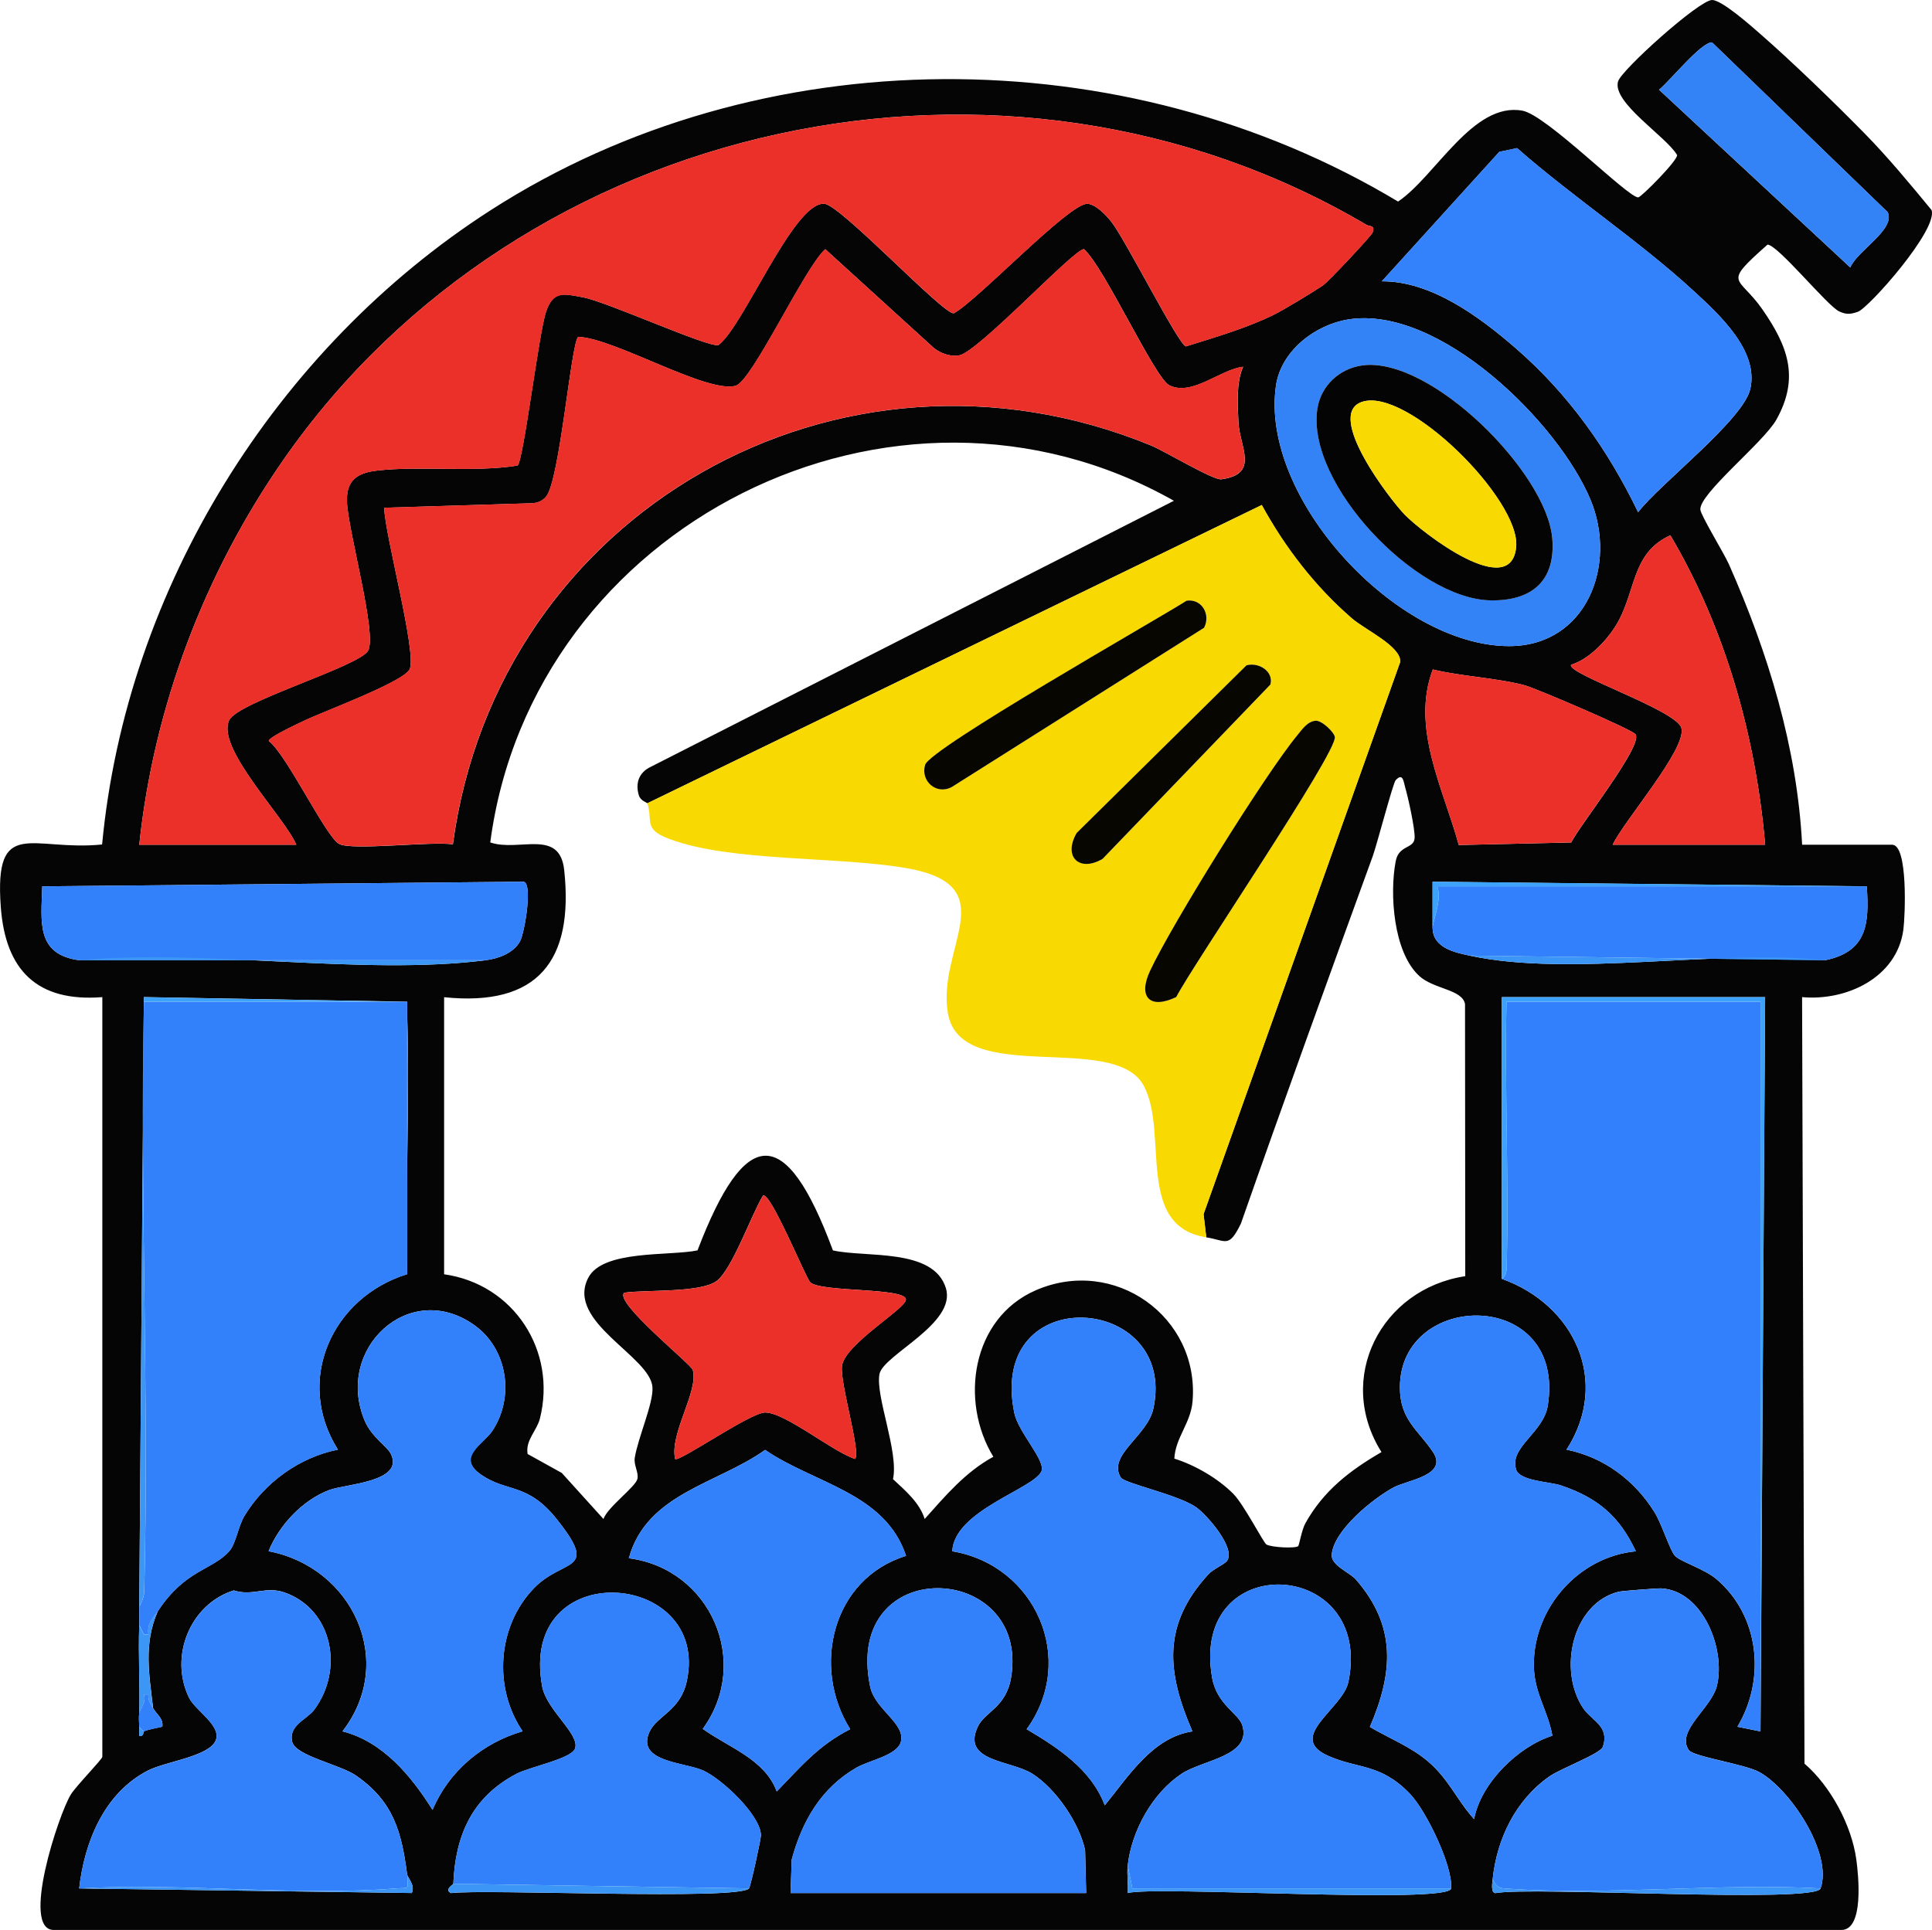 <?xml version="1.0" encoding="UTF-8"?>
<svg id="Calque_2" data-name="Calque 2" xmlns="http://www.w3.org/2000/svg" viewBox="0 0 417.45 417.12">
  <defs>
    <style>
      .cls-1 {
        fill: #eb302a;
      }

      .cls-2 {
        fill: #3da2f9;
      }

      .cls-3 {
        fill: #050506;
      }

      .cls-4 {
        fill: #f8d901;
      }

      .cls-5 {
        fill: #3483f6;
      }

      .cls-6 {
        fill: #3c96f6;
      }

      .cls-7 {
        fill: #3482fb;
      }

      .cls-8 {
        fill: #3280fc;
      }

      .cls-9 {
        fill: #040404;
      }

      .cls-10 {
        fill: #3380fb;
      }

      .cls-11 {
        fill: #3381fa;
      }

      .cls-12 {
        fill: #070601;
      }
    </style>
  </defs>
  <g id="Calque_1-2" data-name="Calque 1">
    <g>
      <path class="cls-3" d="M389.39,182.57h19.46c3.44,0,2.81,15.39,2.41,18.38-1.4,10.34-12.28,15.43-21.88,14.55l.52,165.66c5.65,4.87,10.19,13.33,11.2,20.74.47,3.42,1.69,15.21-3.24,15.21H11.63c-7.19,0,1.01-24.95,3.67-29.27,1.16-1.88,6.81-7.63,6.81-8.16v-164.18c-14.11,1.11-20.94-5.83-21.94-19.48-1.45-19.77,6.77-11.97,21.89-13.51,5.22-55.34,37.49-107.22,83.97-137.09,58.29-37.47,136.85-37.43,196.05-1.86,8.07-5.41,16.18-21.62,26.88-19.64,5.26.98,22.73,18.75,25.01,18.74.62,0,8.6-8.03,8.4-9.16-2.33-4-14.05-11.31-12.76-15.89C350.31,15.13,367.15,0,369.93,0c2.13,0,8.44,5.61,10.49,7.4,6.88,6.01,16.03,14.87,22.47,21.44,5.05,5.14,9.98,11.11,14.46,16.55,1.5,4.17-13.57,21.19-15.93,22-1.55.53-2.48.63-4.01-.08-2.58-1.19-13.28-14.43-15.5-14.44-9.98,8.86-6.3,6.5-1.09,14.02,5.46,7.87,8.08,14.72,3.01,23.8-2.75,4.91-16.74,16.05-16.43,19.46.12,1.29,5.12,9.43,6.2,11.87,8.45,19.12,14.71,39.51,15.79,60.56ZM369.94,9.17c-2.29-.19-9.25,8.48-11.47,10.22l41.32,38.41c1.54-3.66,9.81-8.21,8.09-11.94l-37.95-36.69ZM30.09,182.57h33.93c-2.58-6.06-17.45-20.96-14.49-26.95,1.94-3.93,27.86-11.52,29.97-14.95s-4.49-26.51-4.55-32.52c-.04-4.39,2.25-5.95,6.51-6.45,9.26-1.07,20.76.43,30.36-1.08,1.29-1.1,4.56-28.58,6.16-33.26s3.81-3.86,7.96-3.11c5.1.92,26.85,10.81,29.27,10.34,5.46-4.04,16.33-31.15,22.93-30.55,3.6.33,25.75,24.06,27.95,23.66,5.12-2.76,25.11-24.02,28.93-23.66,1.81.17,3.95,2.44,5.08,3.85,2.89,3.56,14.59,26.71,16.14,26.97,6.11-1.9,13.38-4.04,19.05-6.87,2.23-1.11,8.53-4.91,10.61-6.36,1.23-.85,10.34-10.61,10.64-11.32.69-1.68-.67-1.35-1.26-1.7C217.13,2.5,112.72,25.32,61.21,99.42c-17.04,24.51-27.97,53.32-31.12,83.15ZM298.56,60.8c10.7-.08,21.16,7.7,28.96,14.47,11.37,9.87,19.9,21.91,26.43,35.43,4.69-6.12,22.72-19.94,24.24-26.64,1.89-8.27-6.77-16.14-12.29-21.22-11.72-10.78-26.07-20.25-38.11-30.83l-3.83.81-25.4,27.99ZM97.86,182.47c9.63-71.78,83.52-113.76,150.79-86.21,2.96,1.21,13.49,7.56,15.24,7.33,8.33-1.13,3.97-6.94,3.71-12.3-.19-3.74-.51-8.69,1.01-12.02-4.96.58-11.01,6.44-15.95,4.01-3.15-1.55-14.1-25.64-18.45-29.43-2.14-.06-22.98,22.39-27,22.97-1.94.28-3.85-.4-5.39-1.57l-23.5-21.39c-4.41,3.87-15.84,28.61-19.39,29.53-6.31,1.64-26.09-10.28-34-10.59-1.53,1.37-3.99,30.98-6.91,34.51-.94,1.13-2.11,1.47-3.52,1.47l-31.48.96c.15,5.96,7.09,31.34,5.51,34.89-1.21,2.71-18.76,9.19-22.84,11.15-1.23.59-7.59,3.52-7.61,4.35,3.99,3.15,12.24,20.55,15.16,22.24,2.66,1.54,20.19-.61,24.64.12ZM291.32,69.04c-7.19,1.15-14.54,6.81-15.62,14.31-3.51,24.28,26.02,56.22,50.31,56.29,16.76.05,23.52-17.53,17.66-31.61-6.97-16.75-32.73-42.13-52.35-38.99ZM139.87,173.59c-.04-.12-1.46-.51-1.82-1.67-.81-2.6-.03-4.93,2.48-6.15l113.12-57.54c-60.54-34.23-138.66,5.12-147.72,73.84,6.25,2.12,15.01-3.11,15.98,5.99,2.09,19.55-5.65,29.56-25.95,27.46v59.88c15.07,2.13,24.38,16.54,20.7,31.18-.66,2.64-3.17,4.68-2.66,7.66l7.39,4.1,9,9.95c.91-2.61,6.93-6.91,7.34-8.68.31-1.35-.83-2.99-.58-4.53.71-4.41,4.05-11.8,3.83-15.25-.42-6.73-18.86-14.12-13.86-23.7,3.16-6.05,17.47-4.64,23.59-5.89,10.29-26.93,19.02-27.63,29.26,0,7.05,1.6,21.7-.57,24.4,8.13,2.39,7.7-13.54,14.42-14.34,18.6-.91,4.76,4.2,16.81,2.92,22.71,2.64,2.45,5.76,5.08,6.84,8.61,4.53-5.06,8.78-10.14,14.84-13.45-7.35-12.07-4.66-29.91,9.1-35.95,17.03-7.48,35.47,5.73,33.95,23.95-.4,4.79-3.7,7.82-3.94,12.4,4.48,1.39,9.52,4.33,12.8,7.67,2.2,2.24,6.49,10.53,7.08,10.88,1.09.65,6.27.9,6.89.36.19-.17.78-3.57,1.54-4.93,3.94-7.06,9.59-11.41,16.45-15.39-10.04-15.96-.09-35.26,18.1-38.02l-.05-58.82c-.61-3.19-6.77-3.19-9.9-6.07-5.61-5.17-6.43-17.81-5.07-24.83.69-3.54,3.95-2.57,4.08-5,.1-1.97-1.42-8.83-2.07-11.03-.32-1.09-.43-3.15-2.02-1.45-.59.63-4.02,13.83-4.98,16.49-9.6,26.4-19.17,52.82-28.46,79.33-2.65,5.43-3.17,3.66-7.49,2.99l-.59-5.01,42.5-119.37c.14-3.39-7.54-6.88-10.45-9.39-7.94-6.87-14.43-15.29-19.47-24.5l-132.76,64.46ZM381.4,182.57c-2.02-23.34-8.57-46.7-20.48-66.87-8.68,3.88-7.31,12.62-12.02,19.89-2.04,3.15-5.71,6.97-9.42,8.07-1.27,1.87,22.72,9.78,23.82,13.67,1.25,4.43-12.57,20.26-14.84,25.24h32.94ZM353.39,158.7c-.76-1.06-21.58-9.95-23.87-10.57-5.9-1.6-13.82-1.95-19.93-3.44-4.77,12.62,2.27,25.7,5.61,37.94l24.29-.55c1.72-3.56,15.6-21,13.91-23.37ZM9.13,191.56c-.21,7.6-1.44,14.69,7.98,15.97,27.46-2.53,61.11,3.38,87.83,0,2.75-.35,6-1.53,7.41-4.07,1.01-1.81,2.94-13.26.57-12.9l-103.8,1ZM309.54,200.54c.06,4.41,5,5.34,7.98,5.99,21.9,4.76,53.71-1.49,76.85,1,8.99-1.87,9.56-7.76,8.98-15.97l-93.82-1v9.99ZM30.09,347.25c-.04,1.33.05,2.66,0,3.99-.24,6.29.17,12.67,0,18.96-.13.82-.05,2.1,0,2.99.04.66-.04,1.33.01,1.99.94.22.92-.97.99-1,1.15-.49,2.74-.69,3.99-1.01.26-1.79-1.26-2.67-1.99-3.98-.86-7.35-2.09-13.88,1-20.96,5.96-9.07,11.75-8.84,15.45-12.99,1.42-1.6,1.94-5.43,3.3-7.67,4.36-7.17,11.82-12.6,20.17-14.28-9.43-14.98-1.23-32.91,14.97-37.92-.43-18.59.58-37.31,0-55.89-.03-1,.02-2,0-2.99l-56.89-1-1,131.74ZM324.51,276.39c15.62,5.58,23.5,22.09,13.97,36.91,8.04,1.63,14.65,6.56,18.98,13.47,1.6,2.54,3.38,8.37,4.47,9.5,1.24,1.28,6.36,2.81,8.95,5.02,9.32,7.92,10.67,21.64,4.52,31.9l4.99,1.01,1-158.69h-56.89v60.88ZM175.06,277.13c-.98-.95-8.69-19.88-10.22-18.71-2.47,4.08-6.68,16-10.01,18.44-3.53,2.58-15.08,1.84-19.94,2.52-2.35,2,14.45,15.45,14.8,16.69,1.31,4.6-5.04,13.71-3.82,19.24.65.88,16.25-10.04,19.45-10.04,4.35,0,14.62,8.51,19.45,10.04,1.25-1.67-3.43-16.81-2.83-20.23.84-4.73,13.75-12.23,13.8-14.21.06-2.65-18.4-1.53-20.69-3.75ZM112.93,374.18c-6.37-9.33-5.53-22.71,2.46-30.96,6.37-6.57,14.18-3.22,4.94-14.85-6.35-7.99-10.7-5.75-16.33-9.62s.44-6.59,2.37-9.5c4.86-7.28,3.33-17.76-3.92-22.89-14.01-9.93-30.16,5.15-23.66,20.66,1.54,3.67,4.87,5.49,5.72,7.31,2.76,5.95-9.84,6.4-13.3,7.67-5.78,2.14-10.9,7.61-13.18,13.25,18.1,3.45,27.7,23.76,15.97,38.93,8.78,2.24,14.88,9.68,19.46,16.97,3.51-8.34,10.79-14.47,19.46-16.98ZM257.65,374.19c-5.63-12.95-6.49-23.12,3.46-33.96,1.12-1.22,3.53-2.12,4.07-2.97,1.75-2.73-4.19-9.63-6.6-11.41-3.75-2.78-15.65-5.24-16.42-6.53-2.93-4.88,5.78-8.91,7.06-14.93,5.26-24.87-35.97-27.78-30.05,1,.87,4.21,6.89,10.34,5.84,12.63-1.74,3.78-18.82,8.45-19.25,17.24,17.98,3.02,27.01,23.35,16.07,38.46,6.76,3.99,13.99,8.73,16.88,16.45,5.14-6.27,10.3-14.68,18.95-15.98ZM353.46,335.27c-3.59-7.65-8.27-11.56-16.19-14.24-2.32-.79-8.83-.94-9.65-3.35-1.67-4.88,5.87-7.97,6.81-13.9,4.02-25.44-31.94-25.08-31.95-3.93,0,7.02,3.98,9.22,7.14,13.96,3.37,5.05-5.61,6.1-8.44,7.62-4.45,2.39-12.97,9.24-13.43,14.53-.21,2.38,3.84,3.83,5.22,5.41,8.78,10.09,8.08,20.07,3.02,31.86,4.23,2.51,8.75,4.21,12.56,7.45,4.48,3.81,6.22,8.33,9.96,12.48,1.42-7.74,9.46-15.67,16.91-18.04-.99-5.56-4.01-9.28-4.01-15.39,0-12.29,9.74-23.29,22.04-24.46ZM195.77,336.26c-4.52-13.66-19.78-15.59-30.45-22.9-10.39,7.39-25.59,9.4-29.45,23.41,17.6,2.26,26.51,22.4,15.98,36.88,5.6,4.03,13.43,6.56,15.98,13.53,5.14-5.31,9.06-10.02,15.87-13.46-8.45-13.52-3.83-32.56,12.06-37.46ZM243.67,403.14c-.22,1.92.14,4.04,0,5.99,5.74-1.61,69.55,2.48,69.87-1,.43-4.78-5.39-16.84-8.94-20.5-6.42-6.62-11.15-5.23-17.74-8.21-8.95-4.05,3.3-10.13,4.49-15.93,5.53-26.85-34.22-28.86-29.47-1.01,1.02,5.98,5.76,7.78,6.56,10.43,2,6.63-8.58,7.43-13.13,10.44-6.31,4.18-10.8,12.35-11.64,19.79ZM17.11,408.13l71.86.99c.8-1.69-.91-3.33-1-3.99-1.2-9.14-2.88-15.73-11.04-21.39-3.45-2.39-13.02-4.26-13.78-7.25-.91-3.59,3.16-4.89,4.71-6.94,6.47-8.59,4.08-21.65-6.31-25.36-4.17-1.48-6.94.86-11.04-.47-9.41,2.94-14.02,14.28-9.66,23.2,1.37,2.8,7.1,6.05,5.75,9.24-1.46,3.46-10.78,4.53-14.57,6.46-9.47,4.81-13.79,15.43-14.92,25.5ZM170.81,409.13h63.88l-.23-9.25c-1.23-5.86-6.35-13.35-11.41-16.54-4.68-2.95-15.3-2.57-11.8-10.12,1.54-3.33,6.16-4.13,7.23-10.74,4.06-25.1-36.38-26.86-30.47,2.01,1.02,5,7.75,8.02,6.63,12-.81,2.88-6.89,4-9.53,5.51-7.65,4.37-11.79,11.55-14.04,19.89l-.25,7.24ZM322.52,406.14c-.08.78-.44,2.93.59,3.01,7.76-1.49,69.12,2.3,70.27-1.02,2.65-7.63-6.63-21.53-13.27-25.16-3.17-1.73-14.27-3.32-15.22-4.74-2.81-4.23,4.93-9.01,6.1-13.95,1.9-8.05-3.15-20.54-12.09-21-.72-.04-8.45.55-9.14.72-10.04,2.5-13.16,16.94-7.71,25.13,1.85,2.78,5.78,3.88,4.29,8.38-.5,1.51-9.06,4.66-11.57,6.42-7.29,5.12-11.32,13.42-12.25,22.19ZM161.83,408.13c.39-.44,2.61-10.81,2.59-11.48-.1-4.38-8.51-12.24-12.52-14.02s-14.61-1.83-11.53-8.41c1.6-3.42,6.68-4.49,8.04-10.94,5.08-24.08-36.51-27.18-31.26,1.21.95,5.13,8.25,10.35,7.09,13.44-.82,2.18-9.8,3.94-12.64,5.43-9.67,5.08-13.22,13.39-13.65,23.78,0,.1-2.06,1.3-.5,2,7.74-.91,62.11,1.59,64.37-1Z"/>
      <path class="cls-4" d="M260.64,267.41c-15.51-2.41-8.01-22.82-13.56-32.85-6.47-11.7-39.56.38-42.27-15.61-2.4-14.1,12.45-27.46-8.65-31.27-14.77-2.67-38.14-1.33-51.53-6.36-5.73-2.16-3.51-3.84-4.75-7.72l132.76-64.46c5.04,9.22,11.53,17.63,19.47,24.5,2.91,2.52,10.58,6,10.45,9.39l-42.5,119.37.59,5.01ZM256.39,129.82c-6.79,4.31-55.49,32.03-56.51,35.48s2.52,6.59,5.8,4.77l54.48-34.4c1.49-2.9-.5-6.31-3.78-5.85ZM269.34,143.79l-36.69,36.23c-3.02,5.19.63,8.54,5.6,5.6l36.26-37.68c.74-2.83-2.52-4.88-5.16-4.15ZM284.27,155.77c-1.77.14-2.91,1.87-3.92,3.09-6.94,8.37-27.2,40.98-31.87,50.99-2.62,5.61-.07,8.38,5.67,5.64,3.57-6.94,34.88-52.99,34.27-56.23-.21-1.09-2.83-3.6-4.15-3.49Z"/>
      <path class="cls-1" d="M30.09,182.57c3.15-29.83,14.09-58.64,31.12-83.15C112.72,25.32,217.13,2.5,295.3,48.62c.6.35,1.96.03,1.26,1.7-.3.72-9.41,10.47-10.64,11.32-2.08,1.44-8.39,5.25-10.61,6.36-5.68,2.83-12.95,4.97-19.05,6.87-1.55-.25-13.25-23.41-16.14-26.97-1.14-1.4-3.27-3.68-5.08-3.85-3.82-.36-23.81,20.91-28.93,23.66-2.2.39-24.35-23.33-27.95-23.66-6.59-.61-17.46,26.5-22.93,30.55-2.42.47-24.17-9.41-29.27-10.34-4.15-.75-6.42-1.41-7.96,3.11s-4.87,32.16-6.16,33.26c-9.6,1.51-21.1,0-30.36,1.08-4.25.49-6.55,2.06-6.51,6.45.05,6,6.65,29.09,4.55,32.52s-28.03,11.02-29.97,14.95c-2.96,5.99,11.91,20.89,14.49,26.95H30.09Z"/>
      <path class="cls-1" d="M97.86,182.47c-4.45-.73-21.98,1.42-24.64-.12-2.92-1.69-11.18-19.09-15.16-22.24.02-.82,6.37-3.75,7.61-4.35,4.08-1.96,21.63-8.45,22.84-11.15,1.59-3.55-5.36-28.93-5.51-34.89l31.48-.96c1.41,0,2.59-.34,3.52-1.47,2.92-3.53,5.39-33.14,6.91-34.51,7.91.31,27.69,12.23,34,10.59,3.55-.92,14.98-25.66,19.39-29.53l23.5,21.39c1.54,1.18,3.45,1.85,5.39,1.57,4.03-.58,24.86-23.02,27-22.97,4.35,3.79,15.3,27.88,18.45,29.43,4.94,2.43,11-3.43,15.95-4.01-1.52,3.34-1.2,8.28-1.01,12.02.27,5.36,4.63,11.17-3.71,12.3-1.75.24-12.28-6.11-15.24-7.33-67.27-27.54-141.16,14.43-150.79,86.21Z"/>
      <path class="cls-8" d="M324.51,276.39c1.14-.76,1.03-2.16,1.06-3.39.45-18.8-.47-37.7-.06-56.49h54.89v157.69l-4.99-1.01c6.15-10.26,4.8-23.98-4.52-31.9-2.59-2.21-7.71-3.74-8.95-5.02-1.1-1.13-2.88-6.95-4.47-9.5-4.34-6.91-10.95-11.84-18.98-13.47,9.53-14.82,1.65-31.33-13.97-36.91Z"/>
      <path class="cls-10" d="M87.98,216.51c.02.99-.03,2,0,2.99v55.89c-16.2,5.01-24.4,22.93-14.97,37.92-8.35,1.68-15.81,7.11-20.17,14.28-1.37,2.25-1.88,6.08-3.3,7.67-3.7,4.15-9.49,3.93-15.45,12.99-1.03,1.57-2.34,2.51-2.01,4.98h-.97s-1.01-1.99-1.01-1.99c.05-1.33-.04-2.66,0-3.99,0-.18,1.03-1.58,1.07-3.37,1.08-42.39-.96-84.97-.07-127.37h56.89Z"/>
      <path class="cls-11" d="M353.46,335.27c-12.3,1.17-22.04,12.18-22.04,24.46,0,6.11,3.02,9.83,4.01,15.39-7.45,2.37-15.49,10.3-16.91,18.04-3.73-4.16-5.48-8.67-9.96-12.48-3.81-3.24-8.33-4.94-12.56-7.45,5.06-11.78,5.75-21.77-3.02-31.86-1.38-1.59-5.43-3.03-5.22-5.41.47-5.29,8.99-12.14,13.43-14.53,2.82-1.52,11.8-2.57,8.44-7.62-3.16-4.74-7.15-6.94-7.14-13.96,0-21.15,35.97-21.51,31.95,3.93-.94,5.92-8.48,9.02-6.81,13.9.83,2.41,7.33,2.56,9.65,3.35,7.92,2.68,12.6,6.59,16.19,14.24Z"/>
      <path class="cls-11" d="M112.93,374.18c-8.67,2.51-15.95,8.63-19.46,16.98-4.59-7.3-10.68-14.73-19.46-16.97,11.73-15.17,2.13-35.48-15.97-38.93,2.28-5.64,7.4-11.12,13.18-13.25,3.46-1.28,16.06-1.73,13.3-7.67-.84-1.82-4.18-3.63-5.72-7.31-6.51-15.51,9.65-30.59,23.66-20.66,7.25,5.14,8.78,15.61,3.92,22.89-1.94,2.91-7.84,5.73-2.37,9.5s9.98,1.63,16.33,9.62c9.24,11.63,1.43,8.28-4.94,14.85-7.99,8.24-8.83,21.63-2.46,30.96Z"/>
      <path class="cls-11" d="M257.65,374.19c-8.66,1.3-13.81,9.71-18.95,15.98-2.89-7.71-10.12-12.46-16.88-16.45,10.94-15.11,1.91-35.44-16.07-38.46.43-8.79,17.51-13.46,19.25-17.24,1.06-2.29-4.97-8.42-5.84-12.63-5.92-28.78,35.31-25.86,30.05-1-1.27,6.03-9.98,10.05-7.06,14.93.77,1.29,12.67,3.75,16.42,6.53,2.4,1.78,8.35,8.67,6.6,11.41-.54.84-2.95,1.75-4.07,2.97-9.95,10.84-9.08,21-3.46,33.96Z"/>
      <path class="cls-7" d="M298.56,60.8l25.4-27.99,3.83-.81c12.04,10.58,26.39,20.05,38.11,30.83,5.52,5.08,14.18,12.95,12.29,21.22-1.53,6.7-19.56,20.53-24.24,26.64-6.54-13.51-15.06-25.56-26.43-35.43-7.8-6.77-18.26-14.55-28.96-14.47Z"/>
      <path class="cls-11" d="M393.38,408.13c-22.01-1.2-45.65,1.58-67.46.07-2.02-.14-2.45-.17-3.4-2.06.92-8.76,4.96-17.07,12.25-22.19,2.52-1.77,11.07-4.91,11.57-6.42,1.49-4.5-2.44-5.61-4.29-8.38-5.45-8.19-2.33-22.62,7.71-25.13.69-.17,8.42-.76,9.14-.72,8.95.46,13.99,12.95,12.09,21-1.16,4.93-8.91,9.71-6.1,13.95.95,1.42,12.05,3.01,15.22,4.74,6.64,3.62,15.92,17.53,13.27,25.16Z"/>
      <path class="cls-11" d="M87.98,405.14c.12,3.49.62,2.76-2.45,3-22.02,1.73-46.17-1.3-68.42,0,1.13-10.07,5.45-20.69,14.92-25.5,3.8-1.93,13.12-3,14.57-6.46,1.35-3.19-4.38-6.44-5.75-9.24-4.36-8.91.25-20.26,9.66-23.2,4.1,1.33,6.87-1.01,11.04.47,10.39,3.7,12.78,16.77,6.31,25.36-1.55,2.06-5.62,3.36-4.71,6.94.76,2.99,10.33,4.85,13.78,7.25,8.16,5.67,9.84,12.25,11.04,21.39Z"/>
      <path class="cls-11" d="M243.67,403.14c.85-7.44,5.33-15.61,11.64-19.79,4.54-3.01,15.13-3.81,13.13-10.44-.8-2.65-5.54-4.45-6.56-10.43-4.75-27.86,35-25.84,29.47,1.01-1.19,5.8-13.44,11.88-4.49,15.93,6.59,2.99,11.32,1.59,17.74,8.21,3.55,3.66,9.37,15.72,8.94,20.5h-68.87s-1-4.99-1-4.99Z"/>
      <path class="cls-11" d="M161.83,408.13l-63.88-1c.43-10.38,3.98-18.7,13.65-23.78,2.84-1.49,11.82-3.25,12.64-5.43,1.15-3.09-6.14-8.31-7.09-13.44-5.25-28.39,36.34-25.29,31.26-1.21-1.36,6.45-6.44,7.52-8.04,10.94-3.08,6.59,7.44,6.6,11.53,8.41s12.42,9.64,12.52,14.02c.02.67-2.21,11.04-2.59,11.48Z"/>
      <path class="cls-11" d="M234.69,409.13h-63.88l.25-7.24c2.25-8.34,6.39-15.52,14.04-19.89,2.64-1.51,8.72-2.63,9.53-5.51,1.12-3.98-5.6-7-6.63-12-5.91-28.87,34.53-27.1,30.47-2.01-1.07,6.6-5.69,7.4-7.23,10.74-3.5,7.55,7.13,7.17,11.8,10.12,5.06,3.19,10.18,10.68,11.41,16.54l.23,9.25Z"/>
      <path class="cls-11" d="M195.77,336.26c-15.89,4.9-20.51,23.94-12.06,37.46-6.81,3.44-10.73,8.15-15.87,13.46-2.56-6.97-10.38-9.5-15.98-13.53,10.53-14.48,1.62-34.62-15.98-36.88,3.86-14.01,19.06-16.02,29.45-23.41,10.66,7.31,25.93,9.24,30.45,22.9Z"/>
      <path class="cls-5" d="M291.32,69.04c19.62-3.14,45.38,22.24,52.35,38.99,5.86,14.09-.89,31.66-17.66,31.61-24.3-.07-53.82-32.01-50.31-56.29,1.09-7.5,8.43-13.16,15.62-14.31ZM294.34,78.97c-4.91.66-8.92,4.38-9.68,9.35-2.49,16.2,21.31,41.1,37.35,41.42,8.88.18,14.18-4.1,13.4-13.41-1.19-14.2-26.32-39.36-41.06-37.37Z"/>
      <path class="cls-10" d="M104.94,207.53H17.11c-9.42-1.28-8.19-8.37-7.98-15.97l103.8-1c2.37-.36.43,11.1-.57,12.9-1.41,2.54-4.66,3.72-7.41,4.07Z"/>
      <path class="cls-1" d="M175.06,277.13c2.29,2.21,20.75,1.1,20.69,3.75-.04,1.98-12.96,9.48-13.8,14.21-.6,3.42,4.07,18.55,2.83,20.23-4.84-1.53-15.11-10.04-19.45-10.04-3.2,0-18.8,10.92-19.45,10.04-1.23-5.53,5.13-14.64,3.82-19.24-.35-1.23-17.15-14.69-14.8-16.69,4.86-.68,16.41.06,19.94-2.52,3.33-2.44,7.55-14.36,10.01-18.44,1.53-1.17,9.23,17.75,10.22,18.71Z"/>
      <path class="cls-1" d="M381.4,182.57h-32.94c2.27-4.98,16.09-20.81,14.84-25.24-1.1-3.89-25.09-11.79-23.82-13.67,3.71-1.1,7.37-4.91,9.42-8.07,4.71-7.28,3.34-16.01,12.02-19.89,11.91,20.18,18.47,43.53,20.48,66.87Z"/>
      <path class="cls-8" d="M403.36,191.56c.58,8.21,0,14.1-8.98,15.97l-76.85-1c-2.99-.65-7.92-1.58-7.98-5.99-.02-1.34,2.12-6.3.99-8.99h92.82Z"/>
      <path class="cls-1" d="M353.39,158.7c1.69,2.37-12.19,19.81-13.91,23.37l-24.29.55c-3.34-12.24-10.38-25.31-5.61-37.94,6.11,1.5,14.03,1.85,19.93,3.44,2.3.62,23.11,9.51,23.87,10.57Z"/>
      <path class="cls-5" d="M369.94,9.17l37.95,36.69c1.72,3.73-6.55,8.27-8.09,11.94l-41.32-38.41c2.22-1.74,9.18-10.41,11.47-10.22Z"/>
      <path class="cls-2" d="M324.51,276.39v-60.88h56.89l-1,158.69v-157.69h-54.89c-.4,18.8.51,37.69.06,56.49-.03,1.22.08,2.63-1.06,3.39Z"/>
      <path class="cls-6" d="M31.09,216.51c-.89,42.4,1.16,84.98.07,127.37-.05,1.79-1.07,3.2-1.07,3.37l1-131.74v1Z"/>
      <path class="cls-2" d="M112.93,190.56l-103.8,1,103.8-1Z"/>
      <path class="cls-2" d="M403.36,191.56h-92.82c1.12,2.68-1.01,7.64-.99,8.98v-9.99s93.82,1,93.82,1Z"/>
      <path class="cls-6" d="M104.94,207.53c-26.72,3.38-60.37-2.53-87.83,0h87.83Z"/>
      <path class="cls-6" d="M394.38,207.53c-23.14-2.48-54.95,3.76-76.85-1l76.85,1Z"/>
      <path class="cls-6" d="M243.67,403.14l1,4.99h68.87c-.31,3.48-64.13-.61-69.87,1,.15-1.95-.21-4.08,0-5.99Z"/>
      <path class="cls-6" d="M87.98,405.14c.09.66,1.8,2.29,1,3.99l-71.86-.99c22.24-1.29,46.39,1.73,68.42,0,3.06-.24,2.57.49,2.45-3Z"/>
      <path class="cls-6" d="M322.52,406.14c.95,1.9,1.38,1.92,3.4,2.06,21.82,1.51,45.46-1.27,67.46-.07-1.15,3.32-62.52-.48-70.27,1.02-1.03-.08-.67-2.24-.59-3.01Z"/>
      <path class="cls-6" d="M161.83,408.13c-2.26,2.59-56.63.09-64.37,1-1.56-.7.49-1.9.5-2l63.88,1Z"/>
      <polygon class="cls-2" points="87.98 216.51 31.09 216.51 31.09 215.51 87.98 216.51"/>
      <path class="cls-6" d="M87.98,275.39v-55.89c.58,18.58-.43,37.3,0,55.89Z"/>
      <path class="cls-6" d="M33.08,369.21c-.54-.97-1.16-1.79-1.01-2.99h-.98c.62,1.61-.88,3.19-1.01,3.99.17-6.3-.24-12.67,0-18.96l1.01,1.99h.97c-.33-2.47.98-3.41,2.01-4.98-3.08,7.08-1.86,13.6-1,20.96Z"/>
      <path class="cls-10" d="M33.08,369.21c.73,1.31,2.26,2.19,1.99,3.98-1.25.32-2.84.52-3.99,1.01l-1-1c-.05-.9-.13-2.17,0-2.99s1.63-2.38,1.01-3.99h.98c-.15,1.2.47,2.02,1.01,2.99Z"/>
      <path class="cls-6" d="M31.09,374.2c-.06.03-.05,1.22-.99,1-.05-.66.03-1.33-.01-1.99l1,1Z"/>
      <path class="cls-12" d="M284.27,155.77c1.31-.11,3.94,2.4,4.15,3.49.61,3.24-30.7,49.29-34.27,56.23-5.74,2.74-8.29-.02-5.67-5.64,4.67-10.01,24.93-42.62,31.87-50.99,1.01-1.22,2.15-2.95,3.92-3.09Z"/>
      <path class="cls-12" d="M256.39,129.82c3.27-.46,5.26,2.95,3.78,5.85l-54.48,34.4c-3.28,1.82-6.85-1.21-5.8-4.77s49.72-31.17,56.51-35.48Z"/>
      <path class="cls-12" d="M269.34,143.79c2.64-.73,5.91,1.32,5.16,4.15l-36.26,37.68c-4.97,2.94-8.62-.4-5.6-5.6l36.69-36.23Z"/>
      <path class="cls-9" d="M294.34,78.97c14.75-2,39.88,23.16,41.06,37.37.78,9.31-4.53,13.59-13.4,13.41-16.04-.32-39.83-25.23-37.35-41.42.76-4.97,4.78-8.69,9.68-9.35ZM294.22,86.88c-8,2.82,6.32,21.31,9.31,24.36,3.87,3.95,22.95,18.69,24.07,6.98.98-10.2-23.7-34.75-33.38-31.34Z"/>
      <path class="cls-4" d="M294.22,86.88c9.68-3.41,34.36,21.14,33.38,31.34-1.13,11.72-20.21-3.02-24.07-6.98-2.98-3.05-17.3-21.55-9.31-24.36Z"/>
    </g>
  </g>
</svg>